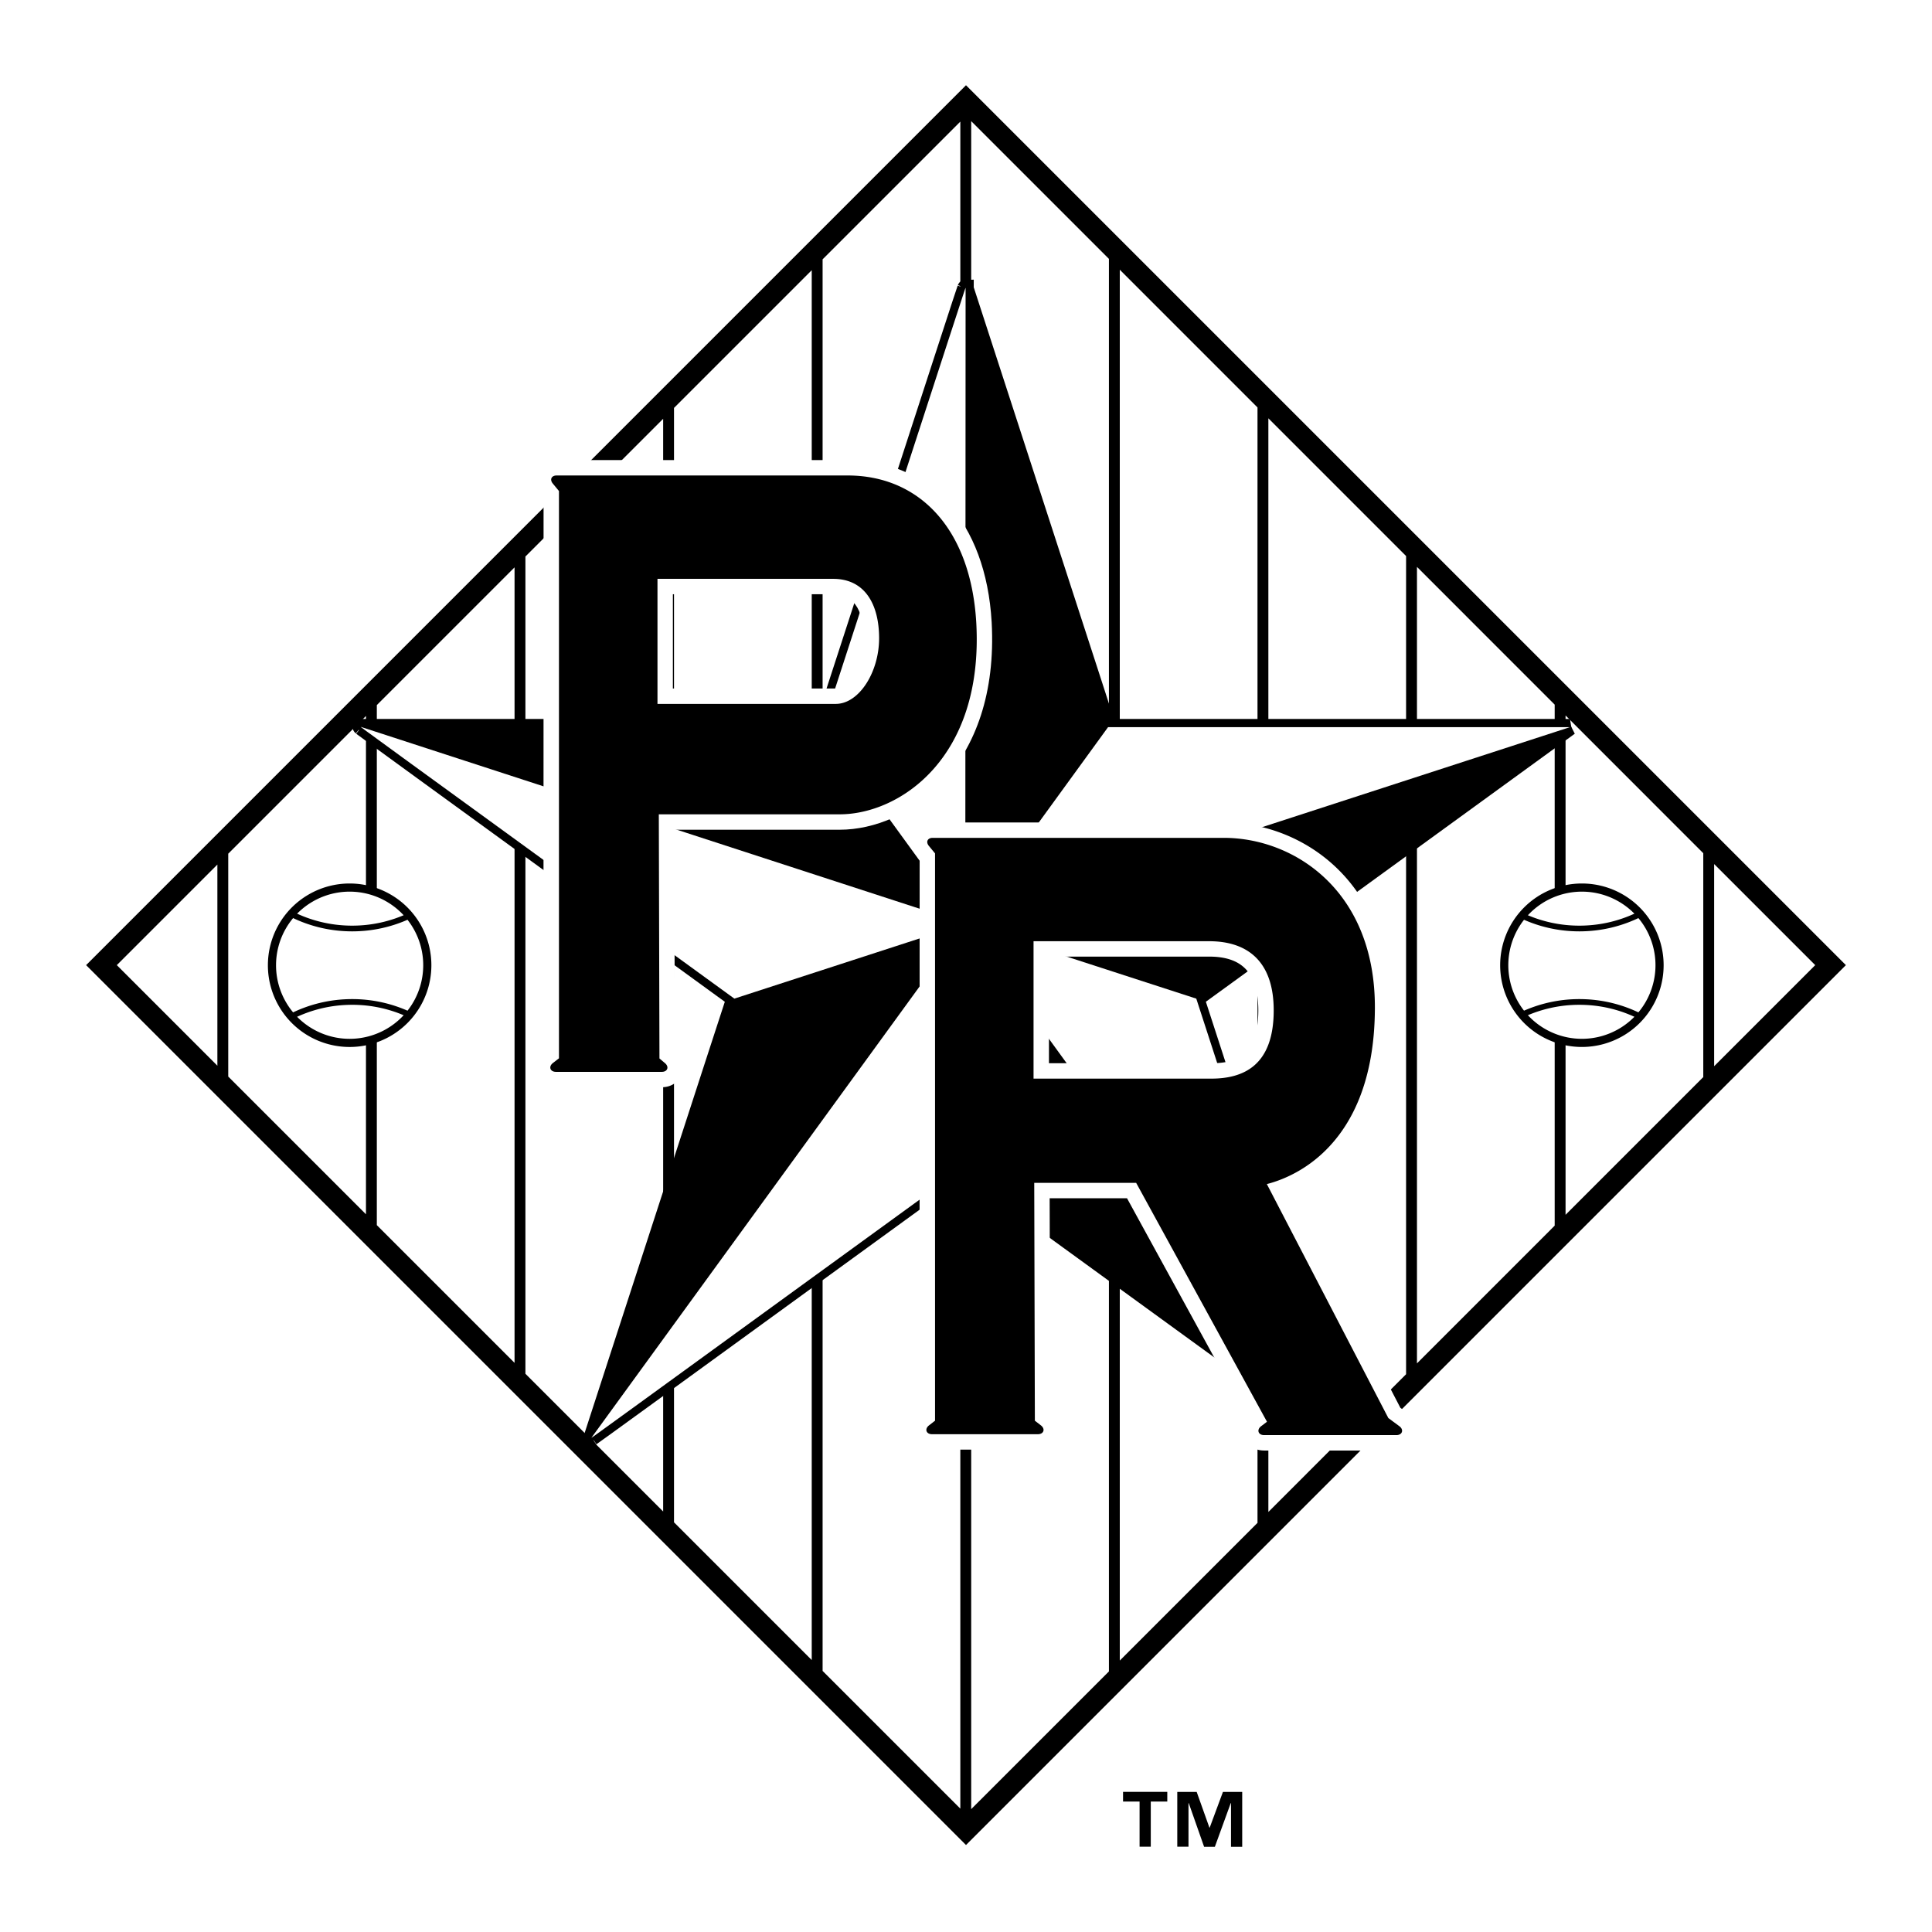 <svg xmlns="http://www.w3.org/2000/svg" width="2500" height="2500" viewBox="0 0 192.756 192.756"><path fill-rule="evenodd" clip-rule="evenodd" fill="#fff" d="M0 0h192.756v192.756H0V0z"/><path fill-rule="evenodd" clip-rule="evenodd" fill="#fff" d="M8.59 96.291L96.377 8.504l87.789 87.787-87.788 87.787L8.59 96.291z"/><path d="M21.688 86.257L11.653 96.291l10.035 10.035V86.257zM8.59 96.291L96.377 8.504l87.789 87.787-87.788 87.787L8.59 96.291zm102.047 70.467V25.826L96.896 12.085v168.413l13.741-13.74zm14.824-14.824V40.651l-13.74-13.742v138.765l13.74-13.74zm14.824-14.827V55.476l-13.74-13.742V150.85l13.74-13.743zm14.826-14.824V70.3l-13.74-13.742v79.467l13.74-13.742zm14.825-14.824V85.124l-13.74-13.741v49.818l13.74-13.742zm1.084-21.252v20.17l10.084-10.086-10.084-10.084zM82.071 25.874v140.835l13.741 13.74V12.133L82.071 25.874zM67.246 40.698v111.185l13.741 13.742V26.958l-13.741 13.74zM52.421 55.523v81.536l13.742 13.742V41.782L52.421 55.523zM36.513 121.15V71.432l-13.741 13.74v22.238l13.741 13.74zm1.083-50.803v51.887l13.741 13.74V56.606L37.596 70.347z" fill-rule="evenodd" clip-rule="evenodd"/><path fill-rule="evenodd" clip-rule="evenodd" stroke="#000" stroke-width="1.626" stroke-miterlimit="2.613" d="M96.34 92.157l23.014 7.478 37.285-27.089L96.34 92.157zM133.559 143.42c-.135-.479-1.521-4.748-14.205-43.785l-23.032-7.471 20.28 27.938L96.31 92.201l-.001 24.176 37.217 27.039.047.066c.002-.004.004-.004-.004-.035l.025.018-.035-.045zM36.067 72.544l-.077-.026c-.001.003-.001.005.024.026h-.032l.055.019c.392.306 4.024 2.944 37.229 27.07l23.043-7.486L82.047 72.56c.021-.015.02-.015-45.98-.016zM73.274 99.658c-.008-.025-.009-.023-14.225 43.725l-.047.066c.002 0 .004.002.031-.016l-.01.031.033-.047c.413-.277 4.045-2.918 37.252-27.041l-.018-24.202-23.016 7.484zM96.338 28.795v-.081c-.002 0-.005.001-.017.03l-.009-.03v.057c-.171.467-1.558 4.737-14.244 43.773l14.241 19.602 14.222-19.616c.022.016.022.015-14.193-43.735z"/><path fill-rule="evenodd" clip-rule="evenodd" stroke="#000" stroke-width="1.626" stroke-miterlimit="2.613" d="M96.309 92.147l60.33-19.601h-46.086L96.309 92.147z"/><path d="M96.312 28.714c14.241 43.832 14.241 43.832 14.219 43.816L96.309 92.147l.003-63.433zm-.002 63.487l37.284 51.264-37.285-27.088.001-24.176zM35.982 72.544c46.086.001 46.086.001 46.065.016l14.262 19.587-60.327-19.603zM96.34 92.157l60.298-19.611-37.285 27.088-23.013-7.477zm-37.317 51.308c14.242-43.832 14.242-43.832 14.25-43.807l23.016-7.484-37.266 51.291z" fill-rule="evenodd" clip-rule="evenodd"/><path d="M96.309 92.147L82.068 72.545c14.244-43.831 14.244-43.831 14.27-43.831l-.029 63.433zm0 24.23c-37.285 27.088-37.285 27.088-37.306 27.072L96.29 92.174l.019 24.203zm0-24.23l-23.043 7.486C35.982 72.544 35.982 72.544 35.99 72.518l60.319 19.629zm23.045 7.488c14.24 43.83 14.24 43.83 14.219 43.848L96.321 92.164l23.033 7.471zm-8.801-27.089h46.086l-60.33 19.601 14.244-19.601z" fill-rule="evenodd" clip-rule="evenodd" fill="#fff"/><path d="M150.078 96.301a7.749 7.749 0 0 1 7.748-7.748 7.748 7.748 0 0 1 0 15.496 7.748 7.748 0 0 1-7.748-7.748z" fill-rule="evenodd" clip-rule="evenodd" fill="#fff" stroke="#000" stroke-width=".813" stroke-miterlimit="2.613"/><path d="M151.854 91.364a13.402 13.402 0 0 0 5.721 1.273c2.186 0 4.248-.522 6.072-1.447m-11.793 10.048a13.417 13.417 0 0 1 5.721-1.273c2.186 0 4.248.521 6.072 1.447" fill="none" stroke="#000" stroke-width=".569" stroke-linecap="round" stroke-miterlimit="2.613"/><path d="M27.134 96.301a7.749 7.749 0 1 1 15.498.002 7.749 7.749 0 0 1-15.498-.002z" fill-rule="evenodd" clip-rule="evenodd" fill="#fff" stroke="#000" stroke-width=".813" stroke-miterlimit="2.613"/><path d="M40.853 91.364a13.404 13.404 0 0 1-5.719 1.273c-2.186 0-4.25-.522-6.074-1.447m11.793 10.048a13.404 13.404 0 0 0-5.719-1.273c-2.186 0-4.249.521-6.074 1.447" fill="none" stroke="#000" stroke-width=".569" stroke-linecap="round" stroke-miterlimit="2.613"/><path d="M124.459 141.49l-12.016-21.939h-7.719l.059 21.438c1.617 1.258.814 3.641-1.234 3.641H92.99c-2.049 0-2.863-2.373-1.246-3.631l.009-55.304-.262-.317c-1.156-1.401-.251-3.321 1.565-3.321h29.038c7.842 0 16.686 5.938 16.611 18.583-.033 8.211-2.859 13.055-6.027 15.834a14.614 14.614 0 0 1-4.094 2.549l11.131 21.434.811.602c1.666 1.234.865 3.66-1.207 3.66H126.12c-1.849-.002-2.69-1.93-1.661-3.229zm-3.619-35.412c2.531 0 4.701-.766 4.701-5.275 0-3.979-1.859-5.362-4.9-5.362h-15.986v10.637h16.185z" fill-rule="evenodd" clip-rule="evenodd" fill="#fff"/><path d="M54.223 104.846l.009-55.305-.263-.317c-1.156-1.401-.251-3.321 1.566-3.321h29.037c8.162 0 13.795 6.173 14.366 16.17.785 14.34-8.278 20.709-15.158 20.709H67.27l.059 22.106c1.528 1.297.703 3.586-1.301 3.586H55.469c-2.05.001-2.863-2.37-1.246-3.628zm29.161-36.154c.939 0 2.788-1.82 2.788-5.01 0-3.037-1.152-4.394-3.053-4.394H67.133v9.404h16.251z" fill-rule="evenodd" clip-rule="evenodd" fill="#fff"/><path d="M131.666 115.318a13.137 13.137 0 0 1-3.896 2.373c-.551.215-1.023.355-1.377.443l12.121 23.344 1.098.812c.477.354.299.891-.293.891H126.12c-.59 0-.768-.529-.299-.887l.586-.445-13.053-23.836h-10.168l.062 23.729.604.469c.463.359.283.881-.303.881H92.99c-.587 0-.766-.521-.303-.881l.602-.469v-56.6l-.613-.743c-.33-.399-.138-.807.38-.807h29.038c7.051 0 15.145 5.308 15.078 17.04-.035 7.821-2.707 12.229-5.506 14.686zm-28.549-7.703h17.723c3.164 0 6.238-1.254 6.238-6.812 0-4.83-2.551-6.897-6.438-6.897h-17.523v13.709zM55.469 106.939c-.587 0-.766-.523-.303-.883l.602-.467v-56.6l-.614-.744c-.33-.398-.137-.806.381-.806h29.037c7.128 0 12.295 5.296 12.833 14.72.74 13.542-7.706 19.086-13.625 19.086H65.73l.064 24.356.552.469c.438.371.256.869-.318.869H55.469zm10.128-36.711h17.787c2.324 0 4.325-3.169 4.325-6.546 0-3.34-1.382-5.931-4.589-5.931H65.597v12.477zM116.459 179.742h-1.646v4.5h-1.117v-4.5h-1.65v-.965h4.414v.965h-.001zm7.475 4.51h-1.117v-4.357h-.025l-1.584 4.357h-1.076l-1.531-4.357h-.025v4.348h-1.119v-5.465h1.936l1.271 3.566h.027l1.322-3.566h1.922v5.474h-.001z" fill-rule="evenodd" clip-rule="evenodd"/></svg>